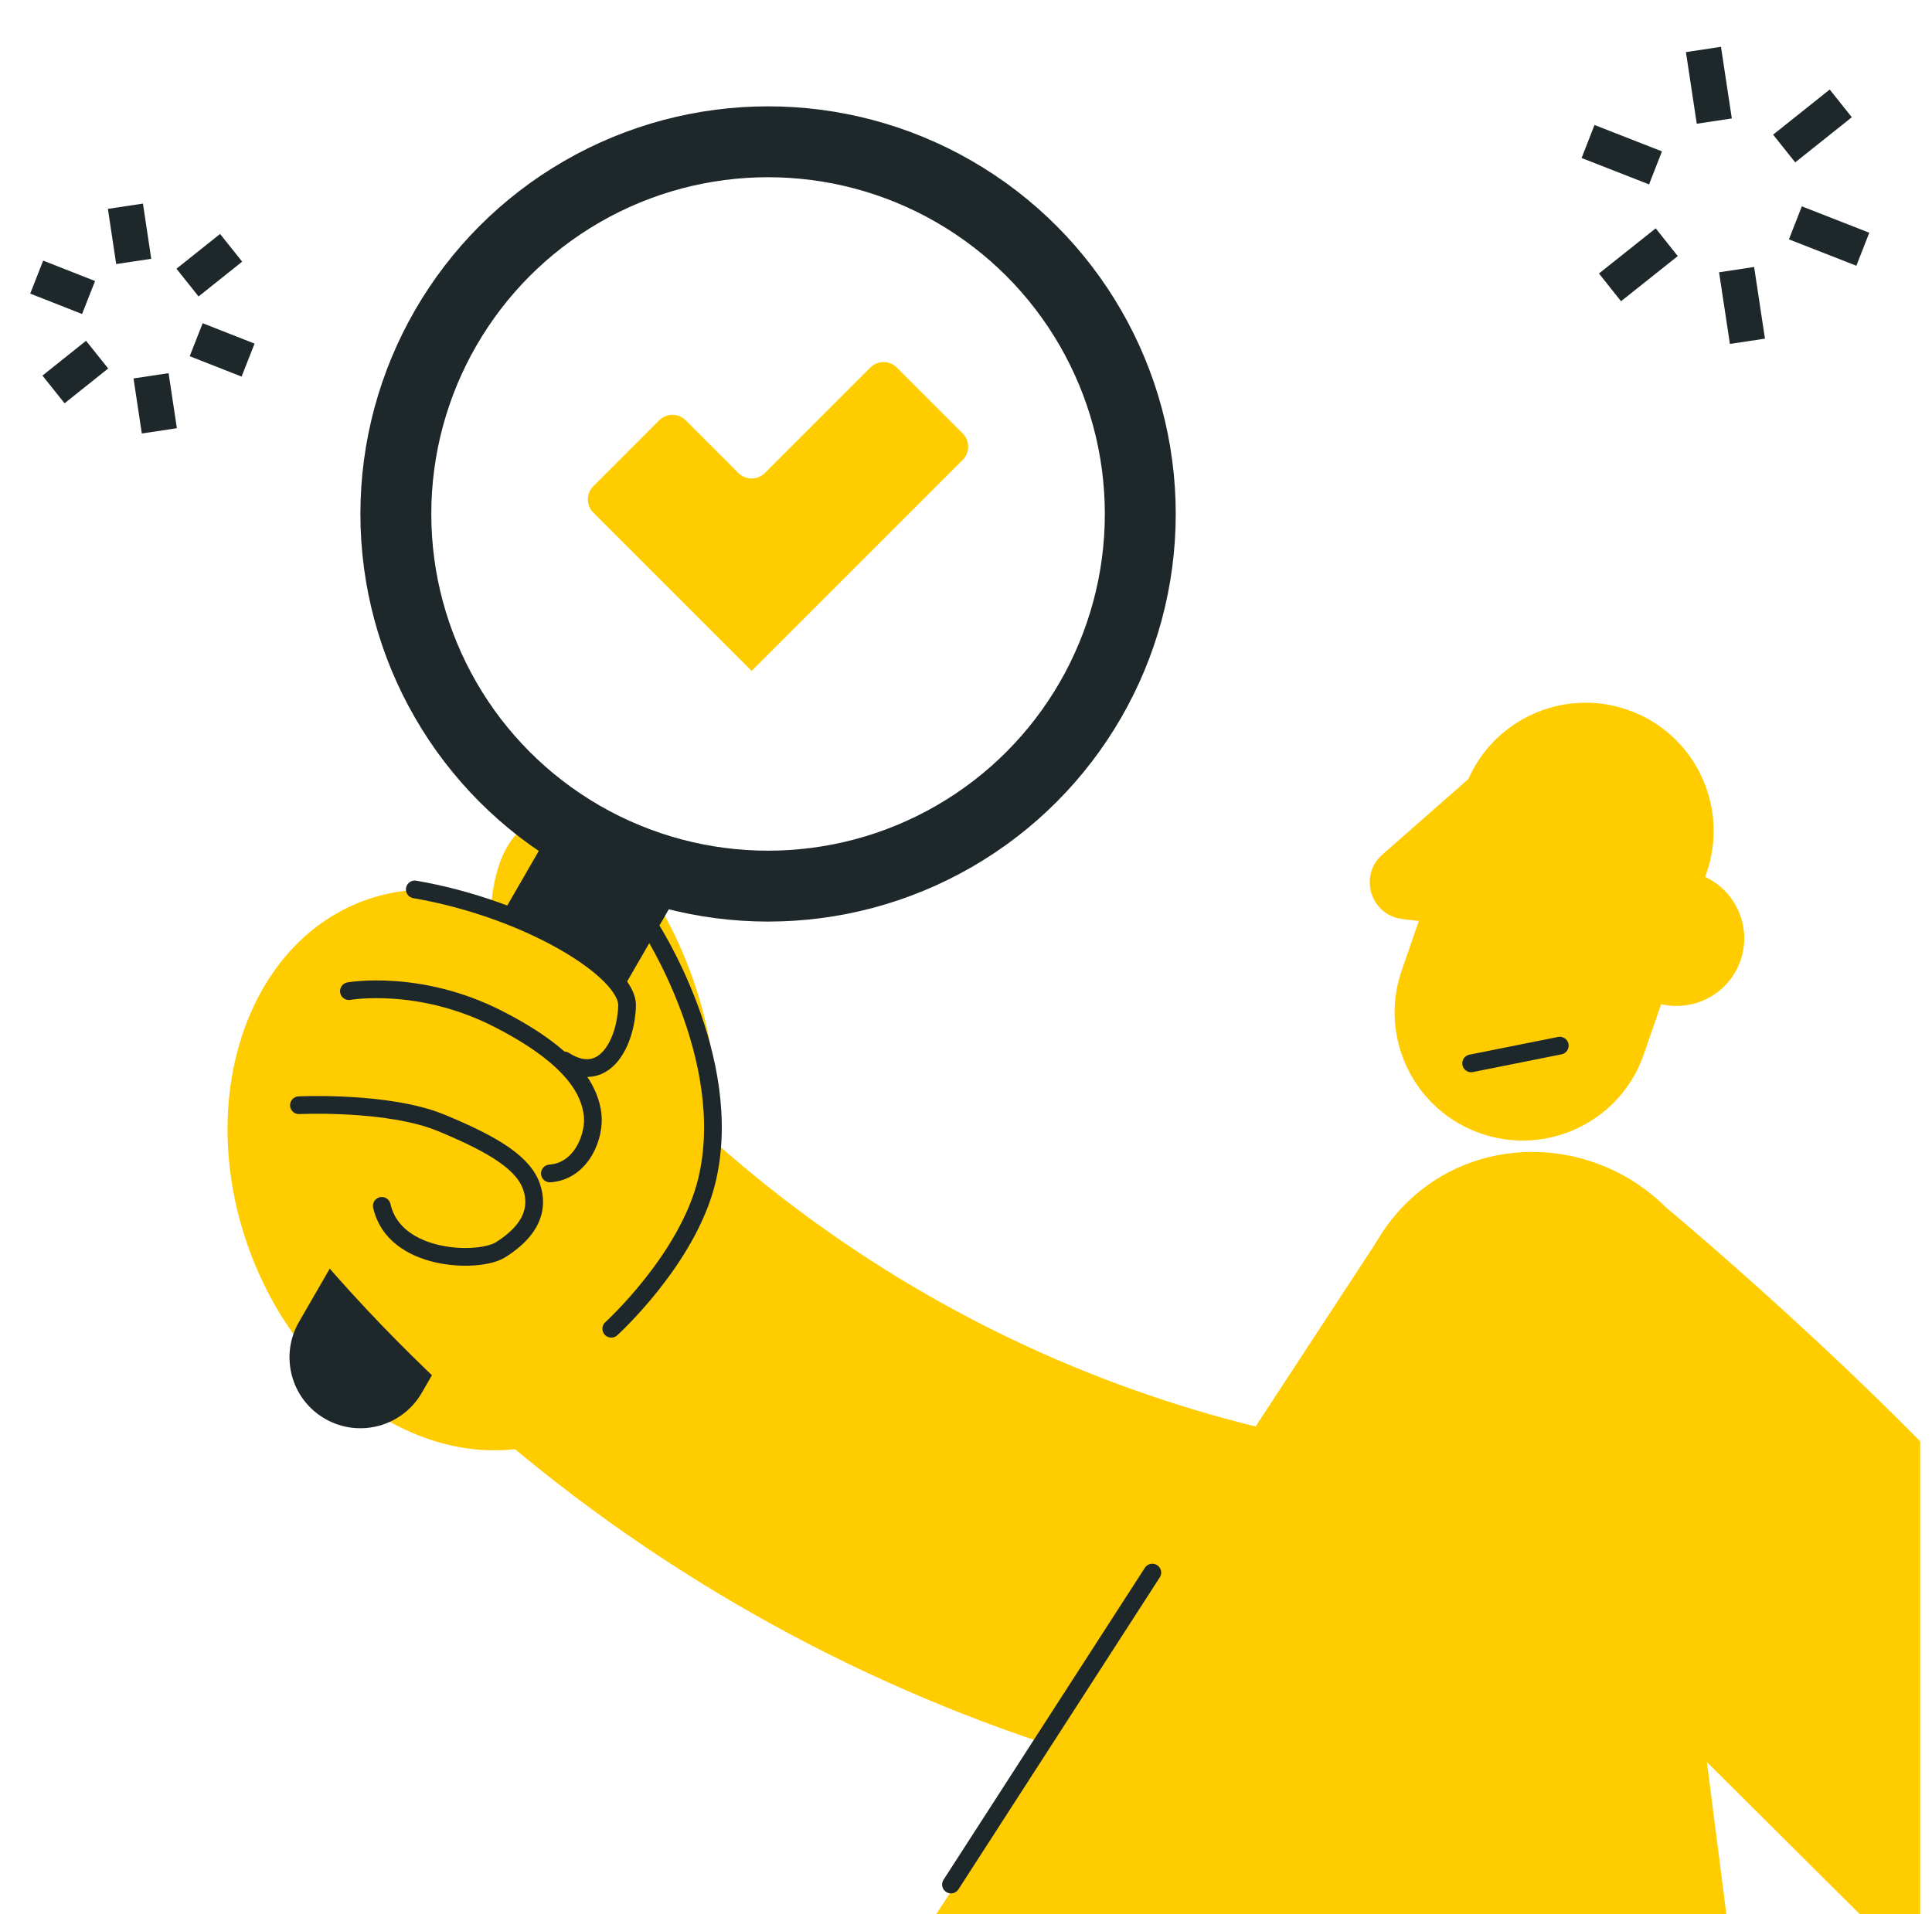 <svg width="109" height="108" viewBox="0 0 109 108" fill="none" xmlns="http://www.w3.org/2000/svg">
<g clip-path="url(#clip0_74_5411)">
<path d="M97.468 108.545L93.527 77.763C93.872 71.166 87.492 66.275 81.204 68.318L77.852 69.778L52.468 108.545C65.915 108.545 78.035 108.545 97.468 108.545Z" fill="#FFCC00"/>
<path d="M39.137 55.359C41.197 61.335 40.562 66.972 37.734 67.944C34.905 68.915 30.942 64.861 28.882 58.885C26.822 52.908 27.456 47.272 30.285 46.3C33.114 45.328 37.077 49.383 39.137 55.359Z" fill="#FFCC00"/>
<path d="M34.333 49.196L32.833 51.794L31.333 54.392" stroke="#1E282A" stroke-width="8"/>
<path d="M31.241 81.277C24.584 83.568 16.836 78.59 13.935 70.16C11.035 61.73 14.08 53.04 20.737 50.749C27.393 48.459 35.141 53.436 38.042 61.866C40.943 70.296 37.898 78.987 31.241 81.277Z" fill="#FFCC00"/>
<path d="M83.551 63.959C79.779 62.658 77.778 58.541 79.079 54.768L82.623 44.52C83.923 40.747 88.041 38.747 91.814 40.047C95.586 41.348 97.587 45.466 96.286 49.238L92.742 59.487C91.441 63.259 87.324 65.26 83.551 63.959Z" fill="#FFCC00"/>
<path d="M86.631 53.715L93.1 56.457C95.04 57.277 97.284 56.373 98.105 54.433C98.925 52.493 98.02 50.249 96.081 49.429L89.611 46.687L86.634 53.709L86.631 53.715Z" fill="#FFCC00"/>
<path d="M83.999 42.941L77.992 48.22C76.636 49.407 77.326 51.638 79.116 51.856L82.54 52.278" fill="#FFCC00"/>
<path d="M83 60L88 59" stroke="#1E282A" stroke-linecap="round" stroke-linejoin="round"/>
<path d="M23.797 78.588C22.693 80.502 20.246 81.157 18.333 80.052C16.42 78.948 15.765 76.502 16.869 74.588L23.797 78.588ZM26.797 73.392L23.797 78.588L16.869 74.588L19.869 69.392L26.797 73.392ZM28.297 70.794L26.797 73.392L19.869 69.392L21.369 66.794L28.297 70.794Z" fill="#1E282A"/>
<path d="M84.468 82.493C64.887 81.519 46.169 72.537 33.058 56.954L17.374 70.152C34.453 90.448 58.933 102.029 84.468 103.015C84.468 96.545 84.468 91.545 84.468 82.493Z" fill="#FFCC00"/>
<path d="M31.831 59.833C34.148 61.304 35.332 58.722 35.378 56.742C35.425 54.762 29.847 51.297 23.401 50.185" stroke="#1E282A" stroke-linecap="round" stroke-linejoin="round"/>
<path d="M19.685 55.925C19.685 55.925 23.643 55.218 28.084 57.48C32.525 59.742 33.277 61.673 33.431 62.867C33.586 64.06 32.832 66.084 31.024 66.212" stroke="#1E282A" stroke-linecap="round" stroke-linejoin="round"/>
<path d="M16.866 62.363C16.866 62.363 21.899 62.12 24.89 63.357C27.881 64.593 29.599 65.652 30.019 67.052C30.549 68.805 29.178 69.927 28.236 70.521C27.022 71.285 22.246 71.188 21.541 68.041" stroke="#1E282A" stroke-linecap="round" stroke-linejoin="round"/>
<path d="M36.62 52.227C36.62 52.227 41.532 59.696 39.885 66.59C38.82 71.045 34.487 74.974 34.487 74.974" stroke="#1E282A" stroke-linecap="round" stroke-linejoin="round"/>
<path d="M65.012 88.733L53.653 106.335" stroke="#1E282A" stroke-linecap="round" stroke-linejoin="round"/>
<path d="M127.468 108.545C127.468 108.545 121.557 97.354 116.74 90.877C109.247 80.799 94.002 68.138 94.002 68.138C90.096 64.232 83.744 63.879 79.658 67.591C75.299 71.555 75.183 78.309 79.298 82.431L94.858 97.991L105.468 108.545H127.468Z" fill="#FFCC00"/>
<path d="M13.996 20.319L11.069 19.168" stroke="#1E282A" stroke-width="2" stroke-miterlimit="10"/>
<path d="M4.997 16.787L2.07 15.636" stroke="#1E282A" stroke-width="2" stroke-miterlimit="10"/>
<path d="M8.99 24.311L8.522 21.204" stroke="#1E282A" stroke-width="2" stroke-miterlimit="10"/>
<path d="M7.544 14.751L7.076 11.636" stroke="#1E282A" stroke-width="2" stroke-miterlimit="10"/>
<path d="M13.04 13.982L10.579 15.945" stroke="#1E282A" stroke-width="2" stroke-miterlimit="10"/>
<path d="M5.479 20.01L3.019 21.974" stroke="#1E282A" stroke-width="2" stroke-miterlimit="10"/>
<path d="M105.097 14.063L101.292 12.574" stroke="#1E282A" stroke-width="2" stroke-miterlimit="10"/>
<path d="M93.401 9.473L89.595 7.984" stroke="#1E282A" stroke-width="2" stroke-miterlimit="10"/>
<path d="M98.587 19.257L97.976 15.214" stroke="#1E282A" stroke-width="2" stroke-miterlimit="10"/>
<path d="M96.717 6.833L96.106 2.791" stroke="#1E282A" stroke-width="2" stroke-miterlimit="10"/>
<path d="M103.853 5.834L100.659 8.38" stroke="#1E282A" stroke-width="2" stroke-miterlimit="10"/>
<path d="M94.034 13.667L90.833 16.214" stroke="#1E282A" stroke-width="2" stroke-miterlimit="10"/>
<circle cx="23" cy="23" r="21" transform="matrix(-1 0 0 1 66.333 6)" stroke="#1E282A" stroke-width="4"/>
<path fill-rule="evenodd" clip-rule="evenodd" d="M38.684 23.714C38.273 23.303 37.606 23.303 37.195 23.714L33.474 27.436C33.063 27.847 33.063 28.513 33.474 28.924L37.195 32.646C37.195 32.646 37.195 32.646 37.195 32.646C37.195 32.646 37.195 32.646 37.195 32.646L42.406 37.856C42.406 37.856 42.406 37.856 42.406 37.856C42.406 37.856 42.406 37.856 42.406 37.856L42.406 37.856C42.406 37.856 42.406 37.856 42.406 37.856L47.616 32.646C47.616 32.646 47.616 32.646 47.616 32.646C47.616 32.646 47.616 32.646 47.616 32.646L54.315 25.947C54.726 25.536 54.726 24.869 54.315 24.458L50.593 20.737C50.182 20.326 49.516 20.326 49.105 20.737L43.15 26.691C42.739 27.102 42.072 27.102 41.661 26.691L38.684 23.714Z" fill="#FFCC00"/>
</g>
<defs>
<clipPath id="clip0_74_5411">
<rect width="108" height="108" fill="white" transform="matrix(-1 0 0 1 108.333 0)"/>
</clipPath>
</defs>
</svg>